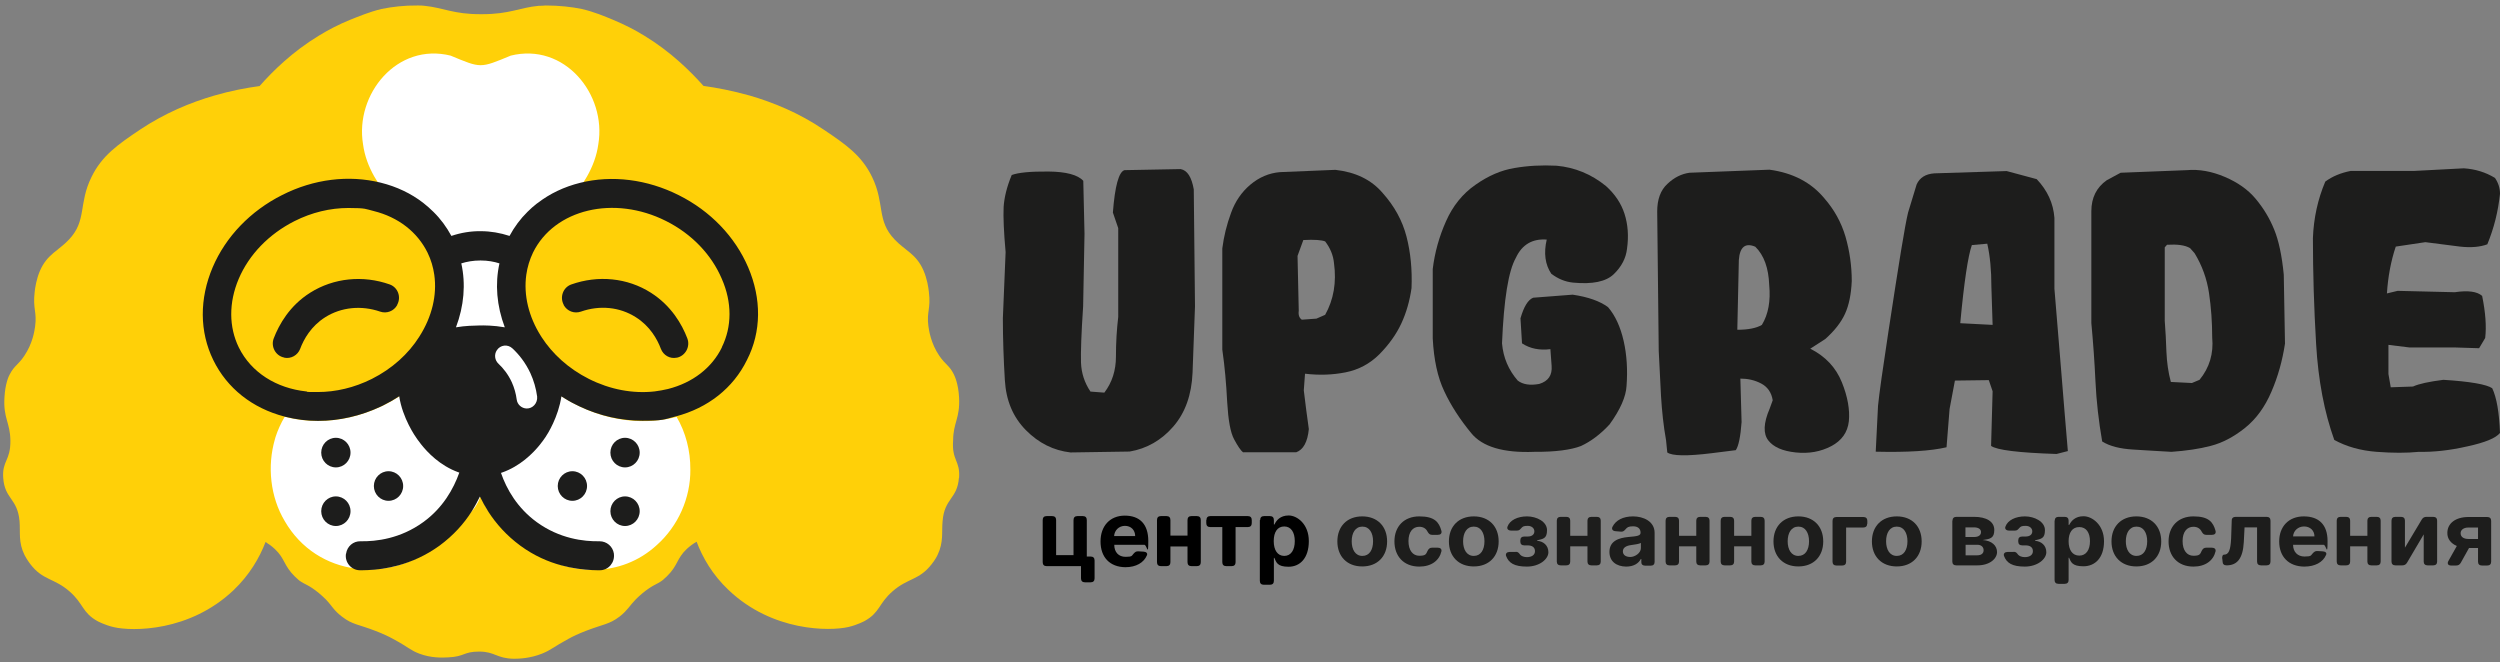 <?xml version="1.0" encoding="UTF-8"?> <svg xmlns="http://www.w3.org/2000/svg" version="1.1" viewBox="0 0 1638.3 434"><rect x="0" y="0" width="1638.3" height="434" fill="#808080" stroke="none"/><defs><style> .cls-1 { isolation: isolate; } .cls-2 { fill: #fff; } .cls-3 { fill: #1d1d1c; } .cls-4 { fill: #ffd008; } </style></defs><g><g id="_Слой_1" data-name="Слой_1"><g id="_Слой_1-2" data-name="_Слой_1"><g><path class="cls-4" d="M628.4,313.1c-1,13.9-9.5,13.3-10.7,28.4-.7,7.3.8,13.6-3.3,22.2-.3.6-1.4,2.9-3.7,5.8-8.3,10.9-15.7,9.1-25.9,18.1-9.1,8-8.1,13.7-18.1,19.3,0,0-4.7,2.6-10.8,4-12.2,2.8-49.7,3.1-78.4-24.2-10.7-10.1-17.1-21.4-21-31.7-2.1,1.2-4.2,2.7-6.4,4.7-6.8,6.4-5.7,10.8-13.1,18-.8.8-1.5,1.4-2.1,1.9h0c-.2.3-.4.4-.7.6-.1.1-.2.1-.2.2-3.7,2.7-6,2.7-12.8,8.2-1.9,1.6-3.3,2.9-4.5,4.1-4.3,4.4-5.3,7.1-10.6,11.3-6.8,5.2-10.7,5-22.1,9.4-4.9,1.9-8.5,3.6-11.4,5.2-10.3,5.6-11.2,7.2-17.3,9.7-7.7,3.1-14.8,3.4-18.6,3.4-11.4-.2-12.3-4.7-22.7-4.7s-9.3,3.3-20.3,3.8c-4.1.2-11,.5-18.8-2.4-6.1-2.3-6.6-3.9-17.3-9.7-2.9-1.6-6.5-3.3-11.4-5.2-11.3-4.4-15.3-4.1-22.1-9.4-5.4-4.1-6.3-6.8-10.6-11.3-1.2-1.2-2.7-2.6-4.5-4.1-6.8-5.6-9.1-5.5-12.8-8.2-.1-.1-.2-.1-.2-.2-.2-.1-.3-.2-.4-.3-.1-.1-.2-.1-.2-.2-.7-.6-1.4-1.2-2.2-2-7.4-7.3-6.4-11.7-13.1-18-2-1.9-4.1-3.4-6.1-4.6-3.9,10.2-10.4,21.5-21,31.6-28.8,27.3-66.2,27-78.4,24.2-6.1-1.4-10.8-4-10.8-4-10-5.6-9-11.3-18.1-19.3-10.2-9-17.6-7.2-25.9-18.1-2.2-2.9-3.4-5.3-3.7-5.8-4.2-8.5-2.7-14.8-3.3-22.2-1.3-15.1-9.7-14.4-10.7-28.4-.8-11.4,4.9-11.2,4.7-24.6-.2-11.9-4.7-14.4-3.9-28,.5-9.3,2.8-14.1,3.5-15.3,3-5.8,5.5-6.1,9.5-12.1,5.5-8.1,6.7-16.4,7.1-19.3,1.3-9.6-1.6-11.3-.3-22.5.3-2.8,1.1-8.4,3.5-14,4.7-10.8,12.1-13.1,18.9-20.3,11.9-12.5,6.2-23.5,14.8-41,6.8-14,17.2-21.3,31.8-31.1,16.2-10.8,33-17.8,48.5-22.3,10.9-3.2,21.1-5.1,29.9-6.3,8.9-10.1,21.7-22.6,38.8-33,6.2-3.8,13.1-7.4,20.5-10.4,5.8-2.3,12.4-5.1,20.5-7.1,6.9-1.4,14.9-2.4,23.8-2.3,1.6,0,3.1,0,4.4.2,12.7,1.3,19.1,5.6,37.1,5.5h.8c18,0,24.4-4.3,37.1-5.5,1.4,0,2.8,0,4.4-.2,8.9,0,17,.9,23.8,2.3,8.1,1.9,14.7,4.7,20.5,7.1,7.4,3.1,14.3,6.6,20.6,10.5,16.9,10.3,29.7,22.8,38.6,32.8,8.8,1.2,19.1,3.2,30.2,6.3,15.5,4.5,32.4,11.4,48.5,22.3,14.6,9.8,25,17,31.8,31.1,8.5,17.5,2.8,28.5,14.8,41,6.8,7.2,14.2,9.4,18.9,20.3,2.4,5.6,3.2,11.1,3.5,14,1.4,11.2-1.6,12.9-.3,22.5.4,2.8,1.6,11.2,7.1,19.3,4,5.9,6.6,6.3,9.5,12.1.6,1.2,3,6.1,3.5,15.3.7,13.7-3.8,16.2-3.9,28-1,13.4,4.7,13.2,3.9,24.6h0Z"></path><path class="cls-2" d="M452.4,307.6c.2,18.8-8.1,37.2-22,49.6-23.5,21.6-57.2,20.5-82.6,3.3h0c-.4-.3-.9-.6-1.3-.9h0c-1.3-.9-2.6-1.9-3.9-2.9-1.2-.9-2.3-1.9-3.5-2.9-3.7-3.3-7.2-6.9-10.3-10.8h0c-.4-.5-.9-1-1.3-1.5h0c-2.1-2.4-4.2-4.7-7.1-6.1-2.1-3.2-3.9-6.6-5.5-9.9h0c-4.3,10.6-7.3,9.8-13.9,17.5h0c-4.1,5.1-8.7,9.6-13.7,13.6-31.7,26.1-79.5,21.6-100.7-15.1h0c-9.5-15.9-11.6-36-6.4-53.8h0c.1-.4.2-.7.3-1.1,1.5-4.7,3.6-9.3,6.1-13.5,20.6,5.4,42.9,2.6,62.2-6.3,10.3-4.7,19.9-11.2,28.1-19.1h0l2.7-2.7h0c.4-.4.9-.9,1.3-1.4h0c1.3-1.4,2.5-2.8,3.7-4.3h0c4-4.9,7.5-10.3,10.4-15.9h-10.5c1.7-7.6,3.9-23.3,4.2-33.6.7-8.6.3-16.8-4.4-24.5-11.8-21.1-42.3-40-46.4-70.8-5.4-32.6,22.2-66.9,57.6-58h-.1c20,8.3,19.1,8.3,39.2,0h-.1c35.4-8.9,63.1,25.3,57.6,58-4.2,30.8-34.7,49.8-46.4,70.9-8.2,17-3.2,41.8-.2,58.1h-10.5c19.6,38.5,66.9,60.6,108.4,49.7,6,10.2,9.1,22.3,9,34.4h0Z"></path><g><path class="cls-3" d="M443.4,234.4h.2c5.6-1.2,8.9-7.3,6.8-12.7-3.5-9.2-10.5-21.4-23.9-29.9-15.4-9.8-34.6-11.6-52.1-5.4-5.4,1.9-7.7,8.3-5,13.3v.2c2.3,4.1,7,5.8,11.3,4.3,12.2-4.3,25.4-3.1,36,3.7,9.2,5.8,14,14.3,16.4,20.7,1.6,4.2,5.9,6.7,10.3,5.8h0Z"></path><path class="cls-3" d="M186.3,234.4c4.4.9,8.8-1.6,10.4-5.8,2.4-6.4,7.2-14.9,16.4-20.7,10.6-6.7,23.8-7.9,36-3.7,4.3,1.5,9-.3,11.2-4.3v-.2c2.8-5.1.4-11.4-4.9-13.3-17.5-6.2-36.7-4.3-52.1,5.4-13.5,8.5-20.4,20.8-23.9,29.9-2.1,5.4,1.2,11.5,6.8,12.6h0Z"></path></g><path class="cls-3" d="M490.3,175.2c-8.6-20.1-24.7-36.9-45.5-47.3-20.7-10.4-43.7-13.3-64.6-8.1-10.5,2.6-19.9,7.1-27.8,13.2-.2.2-.4.3-.6.4-2.2,1.7-4.2,3.5-6.1,5.4-4.7,4.6-8.6,9.9-11.8,15.8-6.1-2-12.4-3.1-18.8-3.1-6.5-.1-13.1,1-19.3,3.1-3.2-5.9-7.1-11.2-11.8-15.8-2.1-2.1-4.4-4.1-6.7-5.9-7.9-6.1-17.3-10.6-27.8-13.2-21-5.2-43.9-2.4-64.6,8.1-20.7,10.4-36.9,27.2-45.5,47.3-8.8,20.7-8.7,42.3.4,60.9,9,18.4,25.5,31.5,46.7,37,.3.1.5.2.8.2,6.8,1.7,13.9,2.6,21.1,2.6,13.9,0,28-3.2,41.2-9.4.8-.4,1.6-.7,2.4-1.2,3.2-1.6,6.4-3.4,9.4-5.4.1-.1.2-.1.2-.2,2.2,14.4,10.5,26.4,11.9,28.3.5.7,1.3,1.8,2.4,3.2,4.1,5.2,12.3,14,24.5,18.4.2.1.4.2.6.2-3.8,10.7-10.8,23.2-23.7,32.5-14.9,10.8-30.7,12.7-41.1,12.5-4.7-.1-8.7,3.3-9.4,8.1q0,.1-.1.2c-.8,5.6,3.5,10.6,9,10.7h1.8c1.1,0,2.2,0,3.4-.1,6-.2,12.9-1.1,20.2-3.1,8.7-2.4,17.9-6.4,26.9-12.9,9.1-6.7,16-14.4,21-22.3,2.1-3.3,3.9-6.7,5.5-9.9,1.6,3.3,3.4,6.6,5.5,9.9,5.1,7.9,11.9,15.6,21,22.3,9,6.6,18.3,10.6,26.9,12.9,7.3,2,14.2,2.8,20.2,3.1,1.2.1,2.3.1,3.4.1h1.8c5.5-.1,9.7-5.1,9-10.7v-.2c-.7-4.7-4.7-8.1-9.4-8.1-10.4.2-26.2-1.7-41.1-12.5-12.8-9.3-19.8-21.6-23.5-32.3.2-.1.4-.1.6-.2,11.8-4.1,20.3-12.5,25-18.4,1.6-2,2.8-3.7,3.6-4.9,1.3-1.9,8.4-13.1,10.4-26.7.1.1.2.1.2.2,3,1.9,6,3.7,9.2,5.2.8.4,1.6.8,2.4,1.2,13.3,6.3,27.4,9.4,41.2,9.4s14.2-.8,21.1-2.6c.3-.1.5-.2.8-.2,21.1-5.5,37.7-18.6,46.7-37,9.5-18.5,9.6-40.1.8-60.7h0ZM243.7,248.3c-11.6,5.8-23.8,8.6-35.4,8.6s-5.1-.2-7.7-.4c-19.3-2.1-35.9-12.2-44.1-28.8-6.6-13.5-6.6-29.5-.1-44.9,6.8-16,19.8-29.4,36.6-37.9,11.3-5.7,23.4-8.6,35.3-8.6s11.2.7,16.6,2c16.1,4,28.6,13.7,35.3,27.3,2.3,4.7,3.7,9.6,4.4,14.5,1.9,13.4-1.6,27.5-9.5,40-.2.3-.3.6-.5.8-7,11-17.6,20.7-30.9,27.4h0ZM313.8,213.3c-3.1.1-8.6.1-15,1.2,5.3-14,6.5-28.4,3.5-41.9,3.5-1.1,7.7-1.9,12.5-1.9h.2c4.7,0,8.9.8,12.3,1.9-3,13.5-1.8,27.8,3.5,41.9-7.4-1.3-13.8-1.3-17-1.2h0ZM473.1,227.6c-6.6,13.5-19.2,23.2-35.3,27.3-2.9.7-5.8,1.2-8.8,1.6-14.2,1.6-29.2-1.2-43.1-8.2-13.3-6.7-23.9-16.4-31-27.4-.2-.3-.3-.5-.5-.8h0c-7.9-12.5-11.4-26.7-9.5-40.1.7-5,2.2-9.9,4.4-14.5,14-28.5,53.1-37.8,87.1-20.7,16.8,8.4,29.8,21.9,36.6,37.9,6.8,15.5,6.7,31.4,0,44.9h0Z"></path><g><g><ellipse class="cls-3" cx="220.1" cy="296.6" rx="9.6" ry="9.7"></ellipse><ellipse class="cls-3" cx="220.1" cy="335" rx="9.6" ry="9.7"></ellipse><ellipse class="cls-3" cx="254.6" cy="318.5" rx="9.6" ry="9.7"></ellipse></g><g><ellipse class="cls-3" cx="409.6" cy="296.6" rx="9.6" ry="9.7"></ellipse><ellipse class="cls-3" cx="409.6" cy="335" rx="9.6" ry="9.7"></ellipse><ellipse class="cls-3" cx="375.1" cy="318.5" rx="9.6" ry="9.7"></ellipse></g></g><path class="cls-2" d="M345.1,267.7h0c-3.3-.1-6.1-2.6-6.5-5.9-.5-3.9-1.6-7.7-3.2-11.3-2.4-5.2-5.6-9.2-8.7-12.1-2.5-2.3-3-6.1-1.1-8.9h0c2.3-3.5,7.1-4.1,10.2-1.2,4.2,3.9,8.5,9.2,11.8,16.3,2.2,4.8,3.7,10,4.4,15.3.4,4.3-2.9,7.9-6.9,7.8h0Z"></path></g><g><g><path class="cls-3" d="M701.5,296.5c-11.1-1.3-20.8-6.1-29.2-14.6s-13-19.3-13.8-32.8c-.8-13.3-1.3-26.9-1.3-40.6l1.8-43.3c-1.2-13.3-1.6-23.2-1.3-29.5.4-6.3,2.1-13.3,5.3-21,4.2-1.6,12.2-2.4,24-2.3,11.7.1,19.4,2.2,22.9,6.1l.8,34.8-.9,47.5c-1.2,17.7-1.6,30-1.4,36.9.3,6.9,2.3,13.1,6.2,18.9l9.1.7c5.1-6.7,7.6-14.6,7.6-23.6s.5-17.6,1.5-26v-58.2l-3.5-10.2c1.3-17.4,3.9-26.7,7.6-27.8l36.8-.7c4.4.8,7.2,5.3,8.6,13.3l.8,76.6c-.5,14.7-1.1,29.2-1.6,43.6-.6,14.4-4.8,26.2-12.6,35.2s-17.4,14.5-28.6,16.4l-38.8.6h0Z"></path><path class="cls-3" d="M814.7,296.5c-1.5-1.1-3.5-4-5.9-8.5-2.5-4.5-3.9-12.7-4.6-24.5-.6-11.9-1.6-23.3-3.2-34.4v-66.3c1-7.9,2.9-15.6,5.7-23.2,2.7-7.6,7-13.8,12.7-18.6s12.2-7.6,19.4-8.2l36.3-1.5c13.3,1.5,23.6,6.5,31,15.2,7.7,8.6,12.9,18.1,15.6,28.5,2.7,10.4,3.8,21.8,3.3,33.8-1.2,8.4-3.4,16.1-6.7,23.2s-8.1,13.8-14.3,20.1c-6.3,6.3-13.7,10.2-22.2,11.9s-17.4,2-26.6.9l-.8,10.9c1,8.4,2.1,16.9,3.3,25.4-.8,8.4-3.6,13.5-8.3,15.2h-34.7ZM868.4,206.3c5.6-10,7.5-21.3,5.8-33.8-.5-5.3-2.5-10-5.8-14.3-2.2-.9-7-1.3-14.3-.9l-3.8,10.4.8,36c-.4,2.8.4,4.7,2,5.8l9.6-.7,5.7-2.5Z"></path><path class="cls-3" d="M1005.4,296.1c-20.2.8-34-3.3-41.3-12.3-7.4-9-13.3-18.1-17.6-27.3-4.4-9.2-6.9-20.8-7.6-34.8v-45.4c1.3-10.8,4.2-21.2,8.7-31.3,4.4-10,10.9-18.1,19.3-23.9,8.4-5.9,16.9-9.6,25.6-11,8.6-1.5,17.9-2,27.6-1.5,11.9,1.1,22.7,5.5,32.3,13.3,5.9,5.3,10,11.4,12.2,18.3,2.2,6.9,2.8,14.5,1.6,22.9-.7,6.1-3.6,11.7-8.7,16.6-5.1,4.9-14,6.7-26.6,5.5-5.1-.5-9.8-2.4-14.3-5.8-4-5.9-5.1-13.5-3-22.4-9.4-.7-16.2,3.3-20.2,11.9-4.9,8.6-7.9,27.2-9.1,56.1.8,9.4,4.3,17.5,10.3,24.4,3.4,2.6,8.1,3.3,14.1,2.2,5.9-1.8,8.6-5.7,8.1-11.9l-.8-10.9c-7,.9-13.3-.3-18.6-3.8l-1-16.4c2.2-7.6,4.9-12.1,8.3-13.5l25.9-2c10.1,1.5,17.8,4.2,23.2,8.2,4.7,5.5,8.1,12.9,10.2,22.1,2.1,9.2,2.7,19.1,1.9,29.6-.4,6.9-4,15.3-11.1,25.1-6,6.5-12.3,11.2-18.8,14.2-6.5,2.5-16.7,3.9-30.6,3.8h0Z"></path><path class="cls-3" d="M1092.6,296.5l-.8-8c-1.7-9.5-2.7-19.1-3.3-28.9-.5-9.8-1-19.6-1.5-29.6l-1-91.4c0-7.9,2.2-14,6.7-18.1,4.4-4.2,9.3-6.6,14.5-7.3l52.4-2c15.3,2.1,27.2,8.3,35.8,18.6,6.5,7.4,11.2,15.8,14,25.3,2.7,9.4,4.1,19.1,4.1,29.1-.4,8.6-1.8,15.7-4.4,21.4s-7,11.3-13,16.6l-9.8,6.3c9.9,5,16.8,12.3,20.7,22,3.9,9.6,5.3,18.2,4.6,25.5-.8,7.3-4.7,12.8-11.6,16.4s-14.6,5-23.2,4.1-14.6-3.5-18-7.9-3.2-11.3.9-20.8l2-5.5c-.8-5.1-3.4-8.8-7.6-11s-8.7-3.2-13.6-3.2l.8,28.5c-.7,9.6-2,15.8-3.8,18.4l-15.9,2c-16.2,2-25.9,1.8-29-.5h0ZM1154.6,212.9c4.2-6.9,5.8-15.6,4.8-26.1-.4-11.1-3.4-19.5-9.1-25.1-6.5-2.8-10.2.1-10.8,8.7l-1,45.7c7.2,0,12.6-1.1,16.1-3.2h0Z"></path><path class="cls-3" d="M1347.7,297.5c-25-.8-39.3-2.6-42.9-5.3l1-35.8-2.5-7.3-22.2.3-3.5,18.6-2,25.1c-10.1,2.4-25.5,3.4-46.4,2.9l1.5-30c.8-8.2,3.1-24.2,6.7-47.9s6.4-41.6,8.4-53.8c2-12.1,3.5-20.5,4.6-25l5.6-18.4c2-4.5,5.9-6.9,11.6-7.3l47.4-1.5,19.7,5.3c7,7.4,10.9,15.8,11.6,25.4v46.4c1.5,17.9,3,35.7,4.4,53.3,1.4,17.7,2.9,35.3,4.4,53.1l-7.4,1.9h0ZM1305.8,212.9l-.8-24.9c0-11-.9-20.4-2.7-28.3l-10.1.9c-2.5,7.1-5.1,24.2-7.6,51.2l21.2,1.1Z"></path><path class="cls-3" d="M1423,296.1c-8.1-.5-16.4-.9-25.1-1.5-8.6-.5-15.4-2.2-20.3-5.3-2.3-13.3-3.8-26.5-4.4-39.3s-1.5-25.5-2.7-38.3v-73.3c0-8.8,3.4-15.6,10.1-20.3l9.1-4.9,43.4-1.7c8.1-.7,16.3.8,24.8,4.4,8.5,3.6,15.3,8.4,20.3,14.4,5.1,6.1,9.1,12.7,12.1,20.1,3,7.3,5.1,17.2,6.3,29.6l.8,45.2c-1.7,11.1-4.6,21.6-8.9,31.5-4.2,9.9-10,17.9-17.4,23.8s-14.9,9.8-22.4,11.7c-7.5,2-16.1,3.2-25.7,3.9h0ZM1441.4,248.9c6.5-7.9,9.3-17.2,8.3-27.8,0-10-.7-19.7-2.1-29.1-1.4-9.4-4.6-18.1-9.4-26l-3-3.4c-3.4-2-8.4-2.6-15.1-2.2l-1.5,1.7v48.1c.5,6.7.9,13.5,1.1,20.4.3,6.9,1.2,13.4,2.9,19.7l13.8.7,5-2.1h0Z"></path><path class="cls-3" d="M1585.1,296.1c-7.9.8-17.1.8-27.6,0s-19.8-3.4-27.8-7.8c-6.5-18.1-10.5-39-11.9-62.8s-2.1-46.9-2.1-69.5c.5-13.1,3.2-25.4,8.1-37,4.6-3.4,10.1-5.7,16.7-7h41.8l32.3-1.7c7.6.5,14.3,2.6,20.4,6.3,2.2,3.2,3.3,6.7,3.3,10.4-1.2,11.5-3.9,22.4-8.3,33.1-4.8,1.8-10.8,2.3-17.9,1.5l-22.7-2.9-19.4,2.9c-3.2,9.5-5.1,19.8-5.8,30.7l7-1.7,37.5.9c8.6-1.3,14.6-.5,17.9,2.4,2.2,10.8,2.9,20,2,27.6l-4,6.7-15.9-.5h-29.7l-13.8-1.7v19.1l1.5,8.7,14.6-.5c3.9-1.8,10.5-3.2,19.9-4.4,17.6,1.1,28.3,3,32,5.5,2.9,6.1,4.6,15.9,5.1,29.3-2.7,3.4-9.8,6.3-21.3,8.8-11.8,2.7-22.3,3.8-31.9,3.6h0Z"></path></g><g><path class="cls-3" d="M876.4,354.8c0-9.8,6.3-16.4,16.3-16.4s16.3,6.6,16.3,16.4-6.3,16.4-16.3,16.4-16.3-6.6-16.3-16.4ZM899.8,354.7c0-5.5-2.4-9.6-7-9.6s-7,4.1-7,9.6,2.4,9.6,7,9.6,7-4,7-9.6Z"></path><path class="cls-3" d="M913.8,354.8c0-9.8,6.3-16.4,16.3-16.4s12.9,3.7,14.5,9.5c.4,1.7-.6,2.6-2.4,2.6h-3.7c-1.5,0-2.2-.7-3-2.1-1-2-2.8-3.2-5.4-3.2-4.3,0-7.1,3.4-7.1,9.4s2.8,9.6,7.1,9.6,4.4-1.1,5.4-3.2c.7-1.3,1.4-2.1,3-2.1h3.6c1.8,0,2.8.9,2.5,2.4-1.4,6-6.6,10-14.5,10-10.2,0-16.3-6.8-16.3-16.5h0Z"></path><path class="cls-3" d="M949.5,354.8c0-9.8,6.3-16.4,16.3-16.4s16.3,6.6,16.3,16.4-6.3,16.4-16.3,16.4-16.3-6.6-16.3-16.4ZM972.8,354.7c0-5.5-2.4-9.6-7-9.6s-7,4.1-7,9.6,2.4,9.6,7,9.6,7-4,7-9.6Z"></path><path class="cls-3" d="M993.3,361.6c1.5,0,2,.7,2.9,1.9.8.9,2.4,1.6,4.4,1.6,3,0,5.3-1.3,5.3-3.9s-1.9-3.8-4.8-3.8h-2.2c-1.7,0-2.6-.9-2.6-2.5v-.8c0-1.6.9-2.5,2.6-2.5h2.2c2.9,0,4.4-1.4,4.4-3.4s-1.7-3.6-4.4-3.6-3.2.5-4,1.3c-1,1.1-1.5,1.8-2.9,1.8h-3.9c-1.8,0-3-1-2.4-2.6,1.5-4.2,6.6-6.7,12.8-6.7s13.1,3.4,13.1,9-2.5,5.7-6.5,6.7v.3c4.1.3,7.4,3,7.4,7.5s-5.8,9.4-14.1,9.4-11.9-2.4-13.6-6.9c-.6-1.7.6-2.7,2.3-2.7h4Z"></path><path class="cls-3" d="M1029,351.1h11.3v-9.9c0-1.6.9-2.5,2.6-2.5h3.5c1.7,0,2.6.9,2.6,2.5v26.8c0,1.6-.9,2.5-2.6,2.5h-3.5c-1.7,0-2.6-.9-2.6-2.5v-10h-11.3v10c0,1.6-.9,2.5-2.6,2.5h-3.6c-1.7,0-2.6-.9-2.6-2.5v-26.8c0-1.6.9-2.5,2.6-2.5h3.6c1.7,0,2.6.9,2.6,2.5v9.9Z"></path><path class="cls-3" d="M1054.7,361.7c0-7.1,5.9-9.2,12.4-9.8,5.8-.5,8-.8,8-2.8h0c0-2.7-1.8-4.2-4.9-4.2s-3.9.7-4.9,1.9c-1,1.1-1.7,1.8-3.2,1.6l-3.4-.3c-1.8-.1-2.8-1.3-2-2.9,2.1-4.2,6.8-6.8,13.5-6.8s14.1,3.2,14.1,10.8v19c0,1.6-.9,2.5-2.6,2.5h-3.5c-1.7,0-2.6-.8-2.6-2.2v-2.2h-.3c-1.6,3-4.8,5-9.7,5-6.2-.1-10.9-3.3-10.9-9.6ZM1075.3,359.2v-3.4c-1.1.7-4.4,1.1-6.4,1.4-3.2.4-5.4,1.7-5.4,4.1s2,3.7,4.9,3.7,6.9-2.5,6.9-5.8h0Z"></path><path class="cls-3" d="M1100.3,351.1h11.3v-9.9c0-1.6.9-2.5,2.6-2.5h3.5c1.7,0,2.6.9,2.6,2.5v26.8c0,1.6-.9,2.5-2.6,2.5h-3.5c-1.7,0-2.6-.9-2.6-2.5v-10h-11.3v10c0,1.6-.9,2.5-2.6,2.5h-3.6c-1.7,0-2.6-.9-2.6-2.5v-26.8c0-1.6.9-2.5,2.6-2.5h3.6c1.7,0,2.6.9,2.6,2.5v9.9Z"></path><path class="cls-3" d="M1136.4,351.1h11.3v-9.9c0-1.6.9-2.5,2.6-2.5h3.5c1.7,0,2.6.9,2.6,2.5v26.8c0,1.6-.9,2.5-2.6,2.5h-3.5c-1.7,0-2.6-.9-2.6-2.5v-10h-11.3v10c0,1.6-.9,2.5-2.6,2.5h-3.6c-1.7,0-2.6-.9-2.6-2.5v-26.8c0-1.6.9-2.5,2.6-2.5h3.6c1.7,0,2.6.9,2.6,2.5v9.9Z"></path><path class="cls-3" d="M1162.2,354.8c0-9.8,6.3-16.4,16.3-16.4s16.3,6.6,16.3,16.4-6.3,16.4-16.3,16.4-16.3-6.6-16.3-16.4ZM1185.5,354.7c0-5.5-2.4-9.6-7-9.6s-7,4.1-7,9.6,2.4,9.6,7,9.6,7-4,7-9.6Z"></path><path class="cls-3" d="M1223.6,343.2c0,1.6-.9,2.5-2.6,2.5h-11.2v22.4c0,1.6-.9,2.5-2.6,2.5h-3.7c-1.7,0-2.6-.9-2.6-2.5v-26.8c0-1.6.9-2.5,2.6-2.5h17.6c1.7,0,2.6.9,2.6,2.5v1.9h0Z"></path><path class="cls-3" d="M1226.7,354.8c0-9.8,6.3-16.4,16.3-16.4s16.3,6.6,16.3,16.4-6.3,16.4-16.3,16.4-16.3-6.6-16.3-16.4ZM1250,354.7c0-5.5-2.4-9.6-7-9.6s-7,4.1-7,9.6,2.4,9.6,7,9.6,7-4,7-9.6Z"></path><path class="cls-3" d="M1279.5,341.2c0-1.6.9-2.5,2.6-2.5h11.5c8.2,0,13.3,3.1,13.3,8.6s-2.8,5.9-7.6,6.6c6,.4,9.4,3.7,9.4,7.9s-4.6,8.7-12.9,8.7h-13.8c-1.7,0-2.6-.9-2.6-2.5v-26.8h0ZM1293.8,351.9c2.7,0,4.4-1.2,4.4-3.2s-1.8-3.1-4.6-3.1h-5.6v6.3h5.8ZM1295.8,363.9c2.5,0,4.1-1.2,4.1-3.3s-1.5-3.6-4.1-3.6h-7.7v6.9h7.7Z"></path><path class="cls-3" d="M1319.6,361.6c1.5,0,2,.7,2.9,1.9.8.9,2.4,1.6,4.4,1.6,3,0,5.3-1.3,5.3-3.9s-1.9-3.8-4.8-3.8h-2.2c-1.7,0-2.6-.9-2.6-2.5v-.8c0-1.6.9-2.5,2.6-2.5h2.2c2.9,0,4.4-1.4,4.4-3.4s-1.7-3.6-4.4-3.6-3.2.5-4,1.3c-1,1.1-1.5,1.8-2.9,1.8h-3.9c-1.8,0-3-1-2.4-2.6,1.5-4.2,6.6-6.7,12.8-6.7s13.1,3.4,13.1,9-2.5,5.7-6.5,6.7v.3c4.1.3,7.4,3,7.4,7.5s-5.8,9.4-14.1,9.4-11.9-2.4-13.6-6.9c-.6-1.7.6-2.7,2.3-2.7h4Z"></path><path class="cls-3" d="M1346.5,341.2c0-1.6.9-2.5,2.6-2.5h3.9c1.7,0,2.6.9,2.6,2.5v2.8h.4c1.3-2.6,3.9-5.7,9.4-5.7s13.4,5.5,13.4,16.4-5.9,16.4-13.5,16.4-8.2-3-9.4-5.6h-.3v14.6c0,1.6-.9,2.5-2.6,2.5h-4c-1.7,0-2.6-.9-2.6-2.5v-38.9h0ZM1362.6,364.1c4.5,0,7-3.8,7-9.4s-2.4-9.3-7-9.3-7,3.6-7,9.3,2.5,9.4,7,9.4Z"></path><path class="cls-3" d="M1383.7,354.8c0-9.8,6.3-16.4,16.3-16.4s16.3,6.6,16.3,16.4-6.3,16.4-16.3,16.4-16.3-6.6-16.3-16.4ZM1407.1,354.7c0-5.5-2.4-9.6-7-9.6s-7,4.1-7,9.6,2.4,9.6,7,9.6,7-4,7-9.6Z"></path><path class="cls-3" d="M1421.1,354.8c0-9.8,6.3-16.4,16.3-16.4s12.9,3.7,14.5,9.5c.4,1.7-.6,2.6-2.4,2.6h-3.7c-1.5,0-2.2-.7-3-2.1-1-2-2.8-3.2-5.4-3.2-4.3,0-7.1,3.4-7.1,9.4s2.8,9.6,7.1,9.6,4.4-1.1,5.4-3.2c.7-1.3,1.4-2.1,3-2.1h3.6c1.8,0,2.8.9,2.5,2.4-1.4,6-6.6,10-14.5,10-10.2,0-16.3-6.8-16.3-16.5h0Z"></path><path class="cls-3" d="M1456.2,366c0-1.6.4-2.5,1.1-2.5,3.2,0,4.4-2.7,4.8-10.7l.4-11.7c0-1.6,1-2.4,2.7-2.4h20.1c1.7,0,2.6.9,2.6,2.5v26.8c0,1.6-.9,2.5-2.6,2.5h-3.6c-1.7,0-2.6-.9-2.6-2.5v-22.4h-8.2l-.5,9.7c-.6,10.7-4.3,15.2-11.3,15.2h0c-1.7,0-2.6-.9-2.6-2.5l-.2-2h-.1Z"></path><path class="cls-3" d="M1493.6,354.8c0-9.8,6.3-16.4,16.1-16.4s15.6,5.3,15.6,16.2-.9,2.4-2.6,2.4h-20c0,4.7,3,7.7,7.5,7.7s4.1-.7,5.3-2c1-1.1,1.8-1.7,3.2-1.6l3.4.2c1.8.1,2.9,1,2.2,2.4-2,4.7-7.2,7.6-14.3,7.6-10.1-.1-16.4-6.4-16.4-16.5h0ZM1516.7,351.5c0-3.8-2.8-6.5-6.8-6.5s-7,2.9-7.2,6.5h14Z"></path><path class="cls-3" d="M1540.1,351.1h11.3v-9.9c0-1.6.9-2.5,2.6-2.5h3.5c1.7,0,2.6.9,2.6,2.5v26.8c0,1.6-.9,2.5-2.6,2.5h-3.5c-1.7,0-2.6-.9-2.6-2.5v-10h-11.3v10c0,1.6-.9,2.5-2.6,2.5h-3.6c-1.7,0-2.6-.9-2.6-2.5v-26.8c0-1.6.9-2.5,2.6-2.5h3.6c1.7,0,2.6.9,2.6,2.5v9.9Z"></path><path class="cls-3" d="M1587,340.5c.7-1.2,1.7-1.8,3.1-1.8h4.4c1.7,0,2.6.9,2.6,2.5v26.8c0,1.6-.9,2.5-2.6,2.5h-3.6c-1.7,0-2.6-.9-2.6-2.5v-17.8l-10.9,18.5c-.7,1.2-1.7,1.8-3.1,1.8h-4.5c-1.7,0-2.6-.9-2.6-2.5v-26.8c0-1.6.9-2.5,2.6-2.5h3.6c1.7,0,2.6.9,2.6,2.5v17.7l11-18.4h0Z"></path><path class="cls-3" d="M1623.9,359.1h-5.9l-5.4,9.7c-.7,1.2-1.6,1.8-3.1,1.8h-3.2c-2,0-2.8-1.2-1.8-3l5.5-9.8c-3.9-1.7-6.3-4.7-6.2-8.6,0-6.2,5.3-10.4,13.9-10.4h12.2c1.7,0,2.6.9,2.6,2.5v26.8c0,1.6-.9,2.5-2.6,2.5h-3.4c-1.7,0-2.6-.9-2.6-2.5v-9h0ZM1623.9,345.7h-6.3c-3.4,0-5.2,1.8-5.1,3.8,0,2.1,1.7,3.7,5.1,3.7h6.3v-7.5h0Z"></path></g></g><g class="cls-1"><path d="M712,364.7h2.7c1.7,0,2.6.9,2.6,2.6v11.7c0,1.7-.9,2.6-2.6,2.6h-3.7c-1.7,0-2.6-.9-2.6-2.6v-8h-22.5c-1.7,0-2.6-.9-2.6-2.6v-27.6c0-1.7.9-2.6,2.6-2.6h3.6c1.7,0,2.6.9,2.6,2.6v23h11.4v-23c0-1.7.9-2.6,2.6-2.6h3.5c1.7,0,2.6.9,2.6,2.6v23.9h-.2Z"></path><path d="M721.2,354.8c0-10.1,6.2-16.9,15.9-16.9s15.4,5.5,15.4,16.6-.9,2.5-2.6,2.5h-19.7c0,4.9,2.9,7.9,7.4,7.9s4-.7,5.2-2c1-1.1,1.7-1.7,3.2-1.6l3.4.2c1.8.1,2.8,1.1,2.2,2.4-2,4.8-7.1,7.8-14.1,7.8-10.2-.1-16.3-6.5-16.3-16.9ZM743.9,351.3c0-3.9-2.7-6.7-6.7-6.7s-6.9,3-7.1,6.7h13.8Z"></path><path d="M767,351h11.2v-10.2c0-1.7.9-2.6,2.6-2.6h3.5c1.7,0,2.6.9,2.6,2.6v27.6c0,1.7-.9,2.6-2.6,2.6h-3.5c-1.7,0-2.6-.9-2.6-2.6v-10.3h-11.2v10.3c0,1.7-.9,2.6-2.6,2.6h-3.6c-1.7,0-2.6-.9-2.6-2.6v-27.6c0-1.7.9-2.6,2.6-2.6h3.6c1.7,0,2.6.9,2.6,2.6v10.2Z"></path><path d="M790.6,340.8c0-1.7.9-2.6,2.6-2.6h24.5c1.7,0,2.6.9,2.6,2.6v2c0,1.7-.9,2.6-2.6,2.6h-8v23c0,1.7-.9,2.6-2.6,2.6h-3.5c-1.7,0-2.6-.9-2.6-2.6v-23h-7.9c-1.7,0-2.6-.9-2.6-2.6v-2h0Z"></path><path d="M825.8,340.8c0-1.7.9-2.6,2.6-2.6h3.8c1.7,0,2.6.9,2.6,2.6v2.9h.4c1.2-2.7,3.8-5.9,9.3-5.9s13.2,5.6,13.2,16.8-5.8,16.8-13.3,16.8-8-3-9.3-5.8h-.3v15c0,1.7-.9,2.6-2.6,2.6h-4c-1.7,0-2.6-.9-2.6-2.6v-39.8h.2ZM841.6,364.3c4.5,0,6.9-4,6.9-9.7s-2.4-9.6-6.9-9.6-6.9,3.7-6.9,9.6,2.5,9.7,6.9,9.7Z"></path></g></g></g></g></svg> 